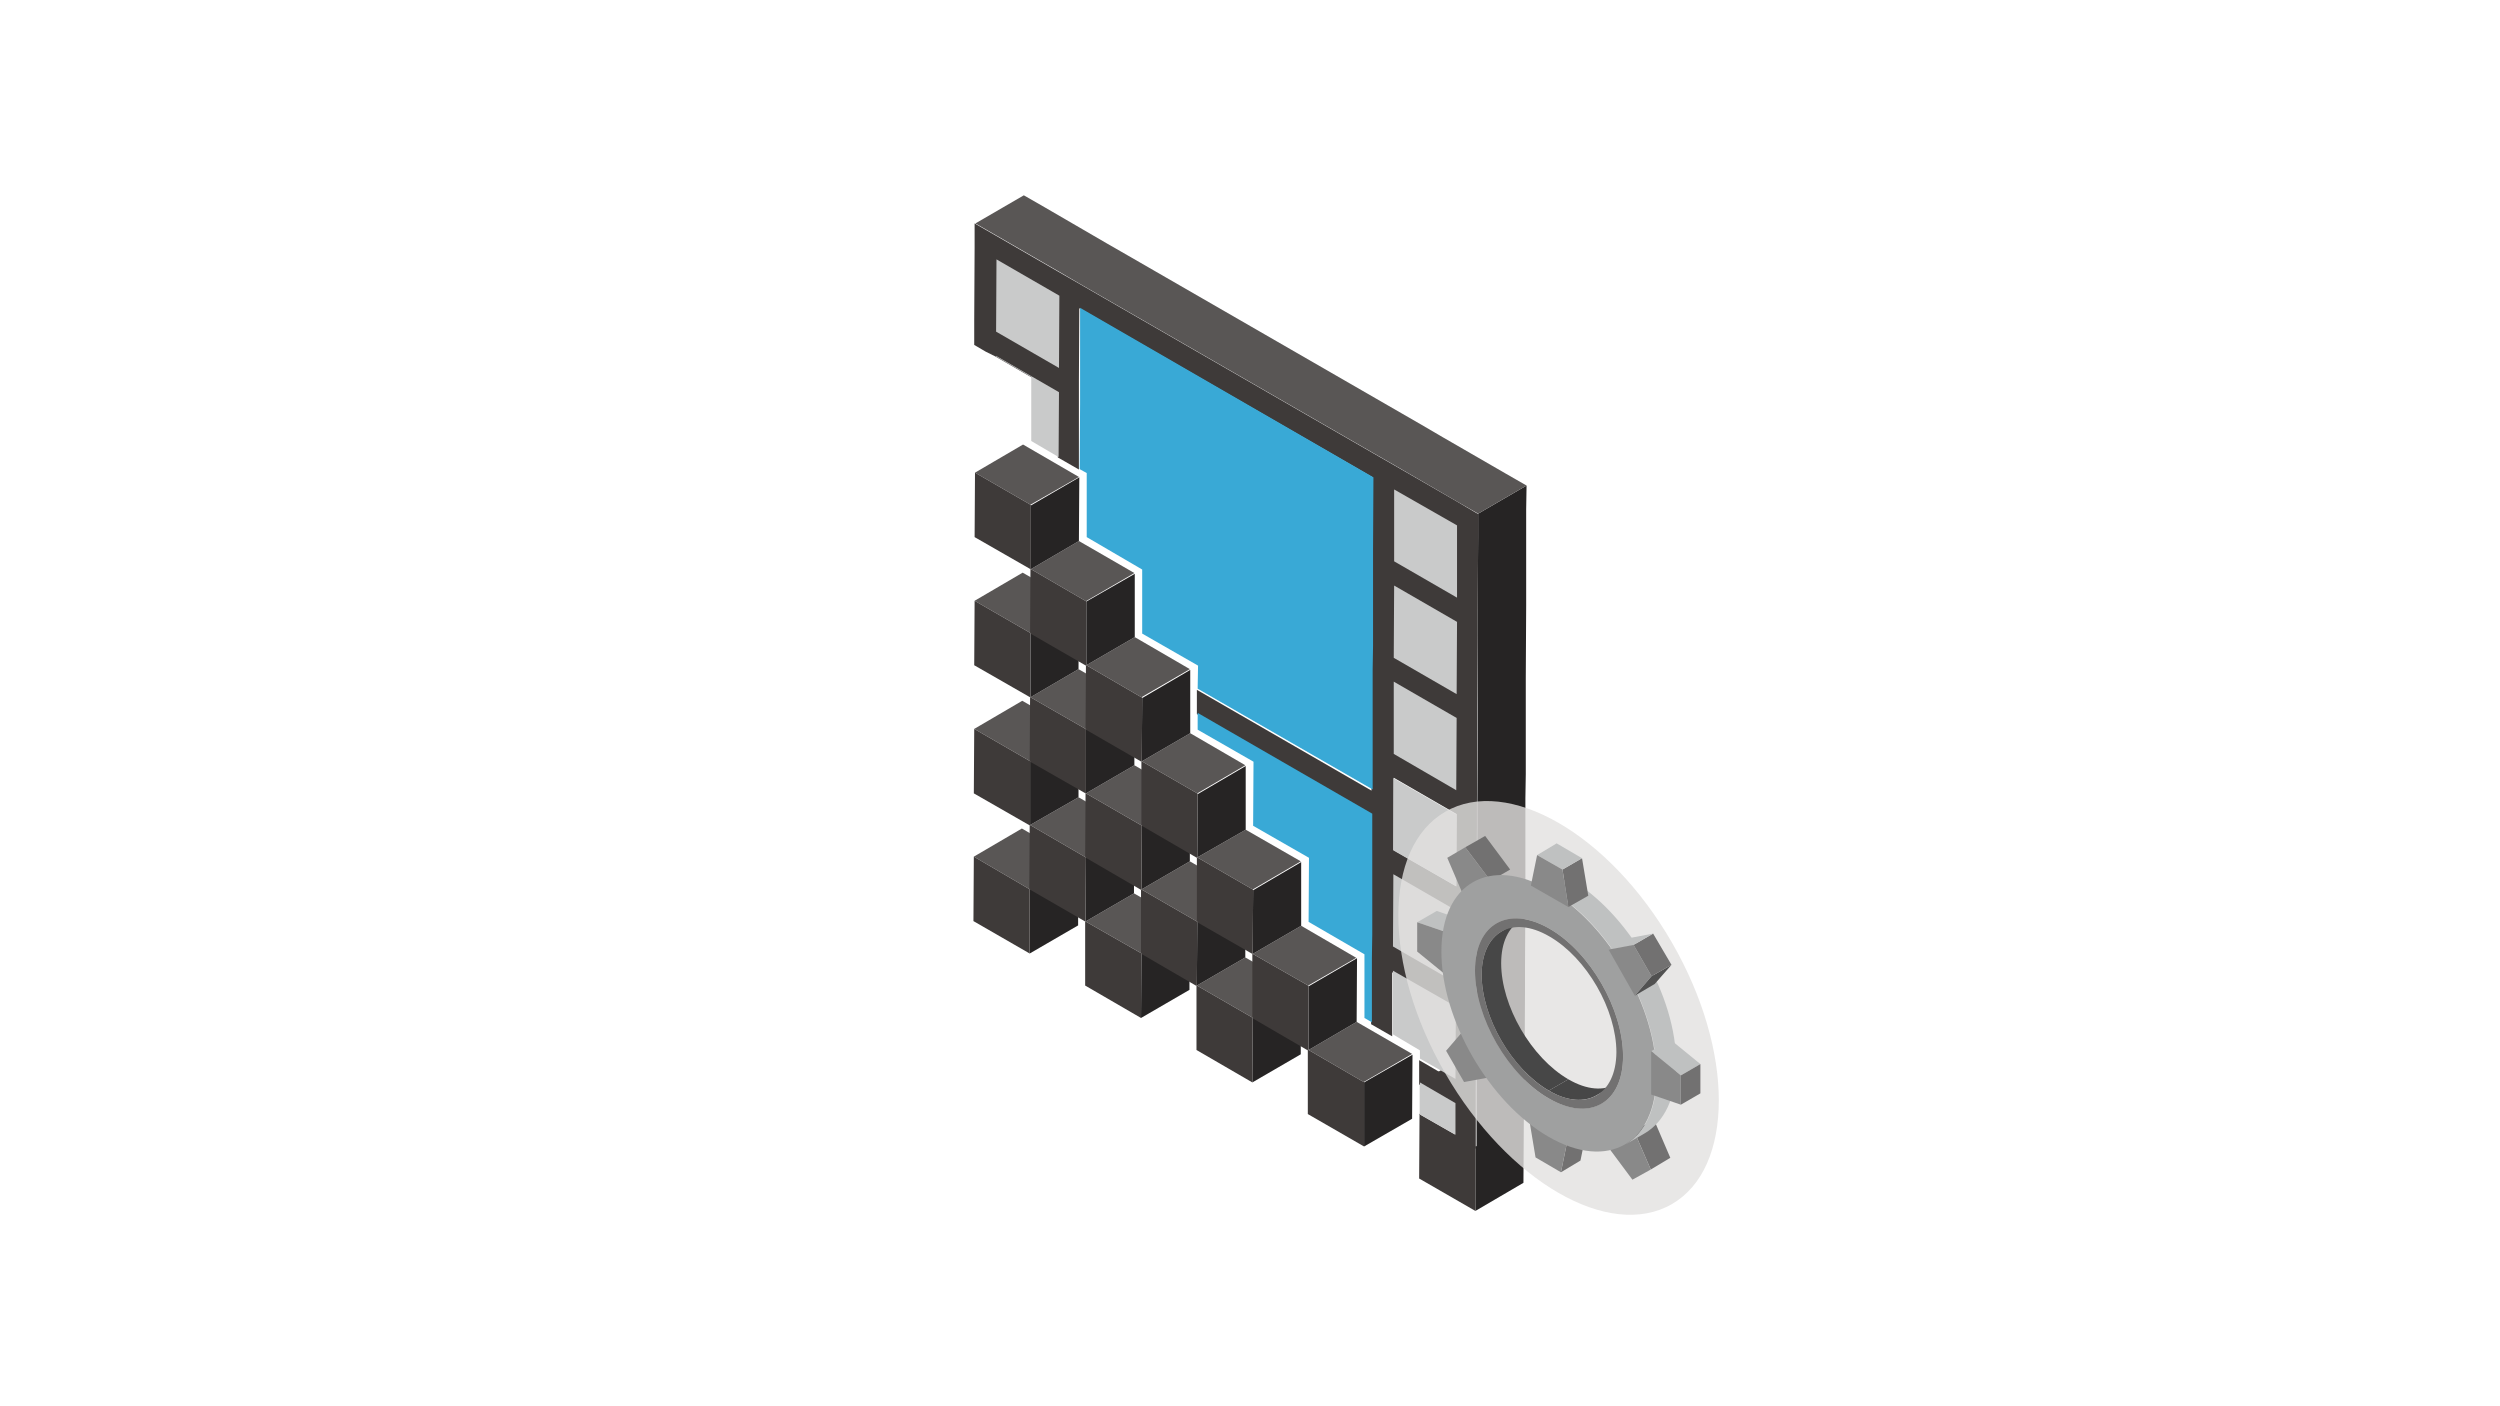 <?xml version="1.0" encoding="utf-8"?>
<!-- Generator: Adobe Illustrator 27.5.0, SVG Export Plug-In . SVG Version: 6.00 Build 0)  -->
<svg version="1.1" xmlns="http://www.w3.org/2000/svg" xmlns:xlink="http://www.w3.org/1999/xlink" x="0px" y="0px"
	 viewBox="0 0 640 360" style="enable-background:new 0 0 640 360;" xml:space="preserve">
<style type="text/css">
	.st0{fill:#FFFFFF;}
	.st1{fill:#262424;}
	.st2{fill:#595655;}
	.st3{fill:#3E3A39;}
	.st4{fill:#39A9D6;}
	.st5{fill:#C9CACA;}
	.st6{opacity:0.8;fill:#E2E1E0;}
	.st7{fill:#BFC1C1;}
	.st8{fill:#898989;}
	.st9{fill:#727171;}
	.st10{enable-background:new    ;}
	.st11{fill:#9FA0A0;}
	.st12{fill:#474747;}
	.st13{fill:#515151;}
</style>
<g id="レイヤー_1">
	<rect class="st0" width="640" height="360"/>
</g>
<g id="レイヤー_3">
	<g>
		<g>
			<g>
				<g>
					<polygon class="st1" points="263.6,227.7 276,220.6 276,236.9 263.6,244.1 					"/>
				</g>
				<g>
					<polygon class="st2" points="249.3,219.3 261.6,212.1 275.9,220.4 263.5,227.6 					"/>
				</g>
				<g>
					<polygon class="st3" points="263.6,227.6 263.6,227.7 263.6,244.1 249.2,235.8 249.3,219.3 263.5,227.6 					"/>
				</g>
			</g>
			<g>
				<g>
					<polygon class="st1" points="292.2,244.2 304.5,237 304.5,253.4 292.1,260.6 					"/>
				</g>
				<g>
					<polygon class="st2" points="277.9,235.9 290.3,228.7 304.4,236.8 292.1,244 					"/>
				</g>
				<g>
					<polygon class="st3" points="292.2,244.1 292.2,244.2 292.1,260.6 277.8,252.3 277.8,235.9 277.8,235.8 277.9,235.9 292.1,244 
											"/>
				</g>
			</g>
			<g>
				<g>
					<polygon class="st1" points="278,219.6 290.3,212.4 290.3,228.7 277.9,235.9 					"/>
				</g>
				<g>
					<polygon class="st2" points="263.7,211.2 276.1,204.1 290.2,212.2 277.8,219.4 					"/>
				</g>
				<g>
					<polygon class="st3" points="278,219.5 278,219.6 277.9,235.9 277.8,235.8 277.8,235.9 263.6,227.7 263.6,227.6 263.5,227.6 
						263.6,211.3 263.6,211.2 263.7,211.2 277.8,219.4 					"/>
				</g>
			</g>
			<g>
				<g>
					<polygon class="st1" points="263.7,195 276.1,187.8 276.1,204.1 263.7,211.2 					"/>
				</g>
				<g>
					<polygon class="st2" points="249.4,186.6 261.7,179.4 276,187.6 263.6,194.8 					"/>
				</g>
				<g>
					<polygon class="st3" points="263.7,194.8 263.7,195 263.7,211.2 263.6,211.2 263.6,211.3 249.3,203.1 249.4,186.6 263.6,194.8 
											"/>
				</g>
			</g>
			<g>
				<g>
					<polygon class="st1" points="320.7,260.7 333,253.5 333,269.9 320.6,277.1 					"/>
				</g>
				<g>
					<polygon class="st2" points="306.4,252.3 318.8,245.1 332.9,253.3 320.6,260.5 					"/>
				</g>
				<g>
					<polygon class="st3" points="320.7,260.6 320.7,260.7 320.6,277.1 306.3,268.8 306.3,252.4 306.3,252.3 306.4,252.3 
						320.6,260.5 					"/>
				</g>
			</g>
			<g>
				<g>
					<polygon class="st1" points="306.5,236.1 318.8,228.9 318.8,245.1 306.4,252.3 					"/>
				</g>
				<g>
					<polygon class="st2" points="292.2,227.7 304.6,220.5 318.7,228.7 306.4,235.9 					"/>
				</g>
				<g>
					<polygon class="st3" points="306.5,235.9 306.5,236.1 306.4,252.3 306.3,252.3 306.3,252.4 292.2,244.2 292.2,244.1 292.1,244 
						292.1,227.8 292.1,227.6 292.2,227.7 306.4,235.9 					"/>
				</g>
			</g>
			<g>
				<g>
					<polygon class="st1" points="292.3,211.4 304.6,204.3 304.6,220.5 292.2,227.7 					"/>
				</g>
				<g>
					<polygon class="st2" points="278,203.1 290.4,195.9 304.5,204.1 292.2,211.3 					"/>
				</g>
				<g>
					<polygon class="st3" points="292.3,211.3 292.3,211.4 292.2,227.7 292.1,227.6 292.1,227.8 278,219.6 278,219.5 277.8,219.4 
						277.9,203.1 277.9,203 278,203.1 292.2,211.3 					"/>
				</g>
			</g>
			<g>
				<g>
					<polygon class="st1" points="278,186.8 290.4,179.6 290.4,195.9 278,203.1 					"/>
				</g>
				<g>
					<polygon class="st2" points="263.8,178.5 276.1,171.3 290.3,179.5 277.9,186.6 					"/>
				</g>
				<g>
					<polygon class="st3" points="278,186.7 278,186.8 278,203.1 277.9,203 277.9,203.1 263.7,195 263.7,194.8 263.6,194.8 
						263.7,178.5 263.7,178.4 263.8,178.5 277.9,186.6 					"/>
				</g>
			</g>
			<g>
				<g>
					<polygon class="st1" points="263.8,162.2 276.2,155 276.1,171.3 263.8,178.5 					"/>
				</g>
				<g>
					<polygon class="st2" points="249.5,153.8 261.8,146.6 276.1,154.8 263.7,162 					"/>
				</g>
				<g>
					<polygon class="st3" points="263.8,162.1 263.8,162.2 263.8,178.5 263.7,178.4 263.7,178.5 249.4,170.3 249.5,153.8 263.7,162 
											"/>
				</g>
			</g>
			<g>
				<g>
					<polygon class="st1" points="349.2,277.1 361.6,270 361.5,286.4 349.2,293.5 					"/>
				</g>
				<g>
					<polygon class="st2" points="335,268.8 347.3,261.6 361.5,269.8 349.1,277 					"/>
				</g>
				<g>
					<polygon class="st3" points="349.2,277 349.2,277.1 349.2,293.5 334.8,285.2 334.8,268.9 334.8,268.7 335,268.8 349.1,277 
											"/>
				</g>
			</g>
			<g>
				<g>
					<polygon class="st1" points="335,252.5 347.4,245.3 347.3,261.6 335,268.8 					"/>
				</g>
				<g>
					<polygon class="st2" points="320.7,244.2 333.1,237 347.2,245.2 334.9,252.3 					"/>
				</g>
				<g>
					<polygon class="st3" points="335,252.4 335,252.5 335,268.8 334.8,268.7 334.8,268.9 320.7,260.7 320.7,260.6 320.6,260.5 
						320.6,244.2 320.6,244.1 320.7,244.2 334.9,252.3 					"/>
				</g>
			</g>
			<g>
				<g>
					<polygon class="st1" points="320.8,227.9 333.1,220.7 333.1,237 320.7,244.2 					"/>
				</g>
				<g>
					<polygon class="st2" points="306.5,219.5 318.9,212.4 333,220.5 320.7,227.7 					"/>
				</g>
				<g>
					<polygon class="st3" points="320.8,227.8 320.8,227.9 320.7,244.2 320.6,244.1 320.6,244.2 306.5,236.1 306.5,235.9 
						306.4,235.9 306.4,219.6 306.4,219.5 306.5,219.5 320.7,227.7 					"/>
				</g>
			</g>
			<g>
				<g>
					<polygon class="st1" points="306.6,203.3 318.9,196.1 318.9,212.4 306.5,219.5 					"/>
				</g>
				<g>
					<polygon class="st2" points="292.3,194.9 304.7,187.7 318.8,195.9 306.5,203.1 					"/>
				</g>
				<g>
					<polygon class="st3" points="306.6,203.2 306.6,203.3 306.5,219.5 306.4,219.5 306.4,219.6 292.3,211.4 292.3,211.3 
						292.2,211.3 292.2,195 292.2,194.9 292.3,194.9 306.5,203.1 					"/>
				</g>
			</g>
			<g>
				<g>
					<polygon class="st1" points="292.4,178.7 304.7,171.5 304.7,187.7 292.3,194.9 					"/>
				</g>
				<g>
					<polygon class="st2" points="278.1,170.3 290.5,163.1 304.6,171.3 292.2,178.5 					"/>
				</g>
				<g>
					<polygon class="st3" points="292.4,178.5 292.4,178.7 292.3,194.9 292.2,194.9 292.2,195 278,186.8 278,186.7 277.9,186.6 
						278,170.4 278,170.2 278.1,170.3 292.2,178.5 					"/>
				</g>
			</g>
			<g>
				<g>
					<polygon class="st1" points="278.1,154 290.5,146.9 290.5,163.1 278.1,170.3 					"/>
				</g>
				<g>
					<polygon class="st2" points="263.9,145.7 276.2,138.5 290.4,146.7 278,153.9 					"/>
				</g>
				<g>
					<polygon class="st3" points="278.1,153.9 278.1,154 278.1,170.3 278,170.2 278,170.4 263.8,162.2 263.8,162.1 263.7,162 
						263.8,145.7 263.8,145.6 263.9,145.7 278,153.9 					"/>
				</g>
			</g>
			<g>
				<g>
					<polygon class="st1" points="263.9,129.4 276.3,122.2 276.2,138.5 263.9,145.7 					"/>
				</g>
				<g>
					<polygon class="st2" points="249.6,121 261.9,113.8 276.2,122.1 263.8,129.2 					"/>
				</g>
				<g>
					<polygon class="st3" points="263.9,129.3 263.9,129.4 263.9,145.7 263.8,145.6 263.8,145.7 249.5,137.5 249.6,121 263.8,129.2 
											"/>
				</g>
			</g>
		</g>
		<g>
			<polygon class="st1" points="378.4,131.5 378.4,137.6 378.3,156.1 378.3,162.3 378.3,180.8 378.3,186.9 378.2,205.4 378.2,211.6 
				378.1,230 378.1,236.2 378.1,254.7 378,260.8 378,279.3 378,285.5 378,293.4 377.7,293.5 377.7,310 390,302.8 390.1,286.6 
				390.3,286.4 390.3,278.3 390.3,272.1 390.4,253.7 390.4,247.5 390.5,229 390.5,222.9 390.5,204.4 390.6,198.2 390.6,179.7 
				390.6,173.6 390.7,155.1 390.7,148.9 390.7,130.4 390.8,124.3 			"/>
			<g>
				<polygon class="st3" points="363.4,285.2 375.7,278 375.7,278.1 363.4,285.3 				"/>
			</g>
			<g>
				<polygon class="st3" points="363.5,277.1 375.9,269.9 375.8,278.1 363.5,285.3 				"/>
			</g>
			<g>
				<polygon class="st3" points="363.4,285.2 375.7,278 375.8,278.1 363.5,285.3 				"/>
			</g>
			<g>
				<polygon class="st3" points="377.7,293.5 377.7,310 363.3,301.7 363.4,285.3 363.4,285.2 363.5,285.3 372.6,290.5 				"/>
			</g>
			<g>
				<g>
					<path class="st3" d="M373,128.4l-16.1-9.3l-5.4-3.1l-75.1-43.3l-5.4-3.1l-16.1-9.3l-5.4-3.1l0,6.2l-0.1,18.5l0,6.4l2.9,1.7
						l2.4,1.2l16.1,9.3l0,16.6l5.4,3.1l0-16.6l0-6.2l0.1-18.5l75.1,43.3l-0.1,18.5l0,6.2l-0.1,18.5l0,6.2l-0.1,18.5l0,6.2l0,6.1
						l-44.7-25.8l0,6.2l44.7,25.8l0,6.3l0,6.2l-0.1,18.5l0,6.2l0,16.4l5.4,3.1l0-16.4l16.1,9.3l-0.1,18.5l-9.1-5.3l0,6.2l9.1,5.3
						l0,8.1l5.4,3.1l0-8.1l0-6.2l0.1-18.5l0-6.2l0.1-18.5l0-6.2l0.1-18.5l0-6.2l0.1-18.5l0-6.2l0.1-18.5l0-6.2l0.1-18.5l0-6.2
						L373,128.4z M372.8,226.9l-16.1-9.3l0.1-18.5l16.1,9.3L372.8,226.9"/>
				</g>
				<polygon class="st2" points="385.4,121.2 369.3,111.9 364,108.8 288.9,65.5 283.5,62.4 267.5,53.1 262.1,50 249.7,57.2 
					255.1,60.3 271.2,69.6 276.5,72.7 351.6,116 357,119.1 373,128.4 378.4,131.5 390.8,124.3 				"/>
				<g>
					<polygon class="st4" points="306.6,186.8 306.6,182.5 351.3,208.3 351.3,214.6 351.3,220.7 351.3,239.2 351.2,245.4 
						351.2,261.7 349.3,260.6 349.3,244.3 335,236 335.1,219.6 320.8,211.4 320.9,195 					"/>
				</g>
				<g>
					<g>
						<polygon class="st5" points="255.1,66.4 271.2,75.7 271.1,94.2 255,84.9 						"/>
					</g>
					<g>
						<polygon class="st5" points="356.6,242.3 356.7,223.8 372.8,233.1 372.7,251.6 						"/>
					</g>
					<g>
						<polygon class="st5" points="356.7,217.7 356.7,199.2 372.8,208.5 372.8,226.9 						"/>
					</g>
					<g>
						<polygon class="st5" points="356.8,168.4 356.9,149.9 373,159.2 372.9,177.7 						"/>
					</g>
					<g>
						<polygon class="st5" points="356.9,125.3 373,134.5 373,153 356.9,143.7 						"/>
					</g>
					<g>
						<polygon class="st5" points="255,91.3 255,91.1 271.1,100.4 271,117 264,112.9 264,96.5 252.6,89.9 						"/>
					</g>
					<g>
						<polygon class="st5" points="363.5,285.3 363.5,277.1 372.6,282.4 372.6,290.5 						"/>
					</g>
					<g>
						<polygon class="st5" points="356.6,264.8 356.6,248.5 372.7,257.7 372.6,276.2 363.5,271 363.5,268.9 						"/>
					</g>
					<g>
						<polygon class="st5" points="356.8,193 356.8,174.5 372.9,183.8 372.8,202.3 						"/>
					</g>
				</g>
				<g>
					<polygon class="st4" points="276.5,78.8 351.6,122.2 351.5,140.6 351.5,146.8 351.5,165.3 351.4,171.4 351.4,189.9 
						351.4,196.1 351.4,202.1 306.6,176.3 306.7,170.4 292.4,162.2 292.4,145.8 278.2,137.5 278.2,121.1 276.4,120.1 276.5,103.5 
						276.5,97.3 					"/>
				</g>
			</g>
		</g>
	</g>
</g>
<g id="レイヤー_2">
	<g>
		<ellipse transform="matrix(0.866 -0.5 0.5 0.866 -75.537 234.099)" class="st6" cx="399" cy="258" rx="33.5" ry="58"/>
		<g>
			<g>
				<g>
					<g>
						<polygon class="st7" points="362.8,236.1 367.8,233.2 375.4,235.8 370.4,238.7 						"/>
					</g>
					<g>
						<polygon class="st8" points="370.4,238.7 370.4,249.8 362.8,243.6 362.8,236.1 						"/>
					</g>
				</g>
				<g>
					<g>
						<polygon class="st9" points="375.1,216.9 380.2,214 386.6,222.6 381.6,225.5 						"/>
					</g>
					<g>
						<polygon class="st8" points="375.1,216.9 381.6,225.5 374.7,229.4 370.5,219.6 						"/>
					</g>
				</g>
				<g class="st10">
					<g>
						<polygon class="st8" points="374.5,264 379.5,261.1 386.3,272.9 381.3,275.8 						"/>
					</g>
					<g>
						<polygon class="st8" points="374.5,264 381.3,275.8 374.8,277 370.2,269 						"/>
					</g>
				</g>
				<g>
					<g>
						<polygon class="st9" points="401.2,292.3 406.2,289.3 404.6,297.1 399.6,300.1 						"/>
					</g>
					<g>
						<polygon class="st8" points="401.2,292.3 399.6,300.1 393.1,296.3 391.5,286.7 						"/>
					</g>
				</g>
				<g>
					<g>
						<polygon class="st9" points="418.3,289.5 423.4,286.6 427.6,296.4 422.6,299.4 						"/>
					</g>
					<g>
						<polygon class="st8" points="418.3,289.5 422.6,299.4 417.9,302 411.5,293.4 						"/>
					</g>
				</g>
				<g>
					<g>
						<path class="st7" d="M421.1,290.1l-5,2.9c4.9-2.9,8-9,8-17.7c0-17.5-12.2-38.8-27.4-47.5l5-2.9c15.2,8.8,27.5,30.1,27.4,47.5
							C429.1,281.1,426,287.2,421.1,290.1z"/>
					</g>
					<g>
						<path class="st11" d="M396.6,227.8c15.2,8.8,27.5,30.1,27.4,47.5c0,17.5-12.4,24.5-27.6,15.7c-15.2-8.8-27.5-30.1-27.4-47.5
							C369,226.1,381.4,219,396.6,227.8z M396.5,281.2c10.5,6,19,1.2,19-10.8c0-12-8.4-26.7-18.9-32.7c-10.5-6-19-1.2-19,10.8
							C377.6,260.5,386,275.2,396.5,281.2"/>
					</g>
					<g>
						<g>
							<path class="st12" d="M413.7,277.5l-5,2.9c-3.1,1.8-7.5,1.6-12.2-1.2l5-2.9C406.3,279.1,410.6,279.3,413.7,277.5z"/>
						</g>
						<g>
							<path class="st12" d="M384.3,238.5l5-2.9c-3.1,1.8-5,5.6-5,11c0,10.9,7.7,24.2,17.2,29.7l-5,2.9
								c-9.5-5.5-17.2-18.8-17.2-29.7C379.3,244.1,381.3,240.3,384.3,238.5z"/>
						</g>
					</g>
					<g>
						<path class="st9" d="M396.6,237.7c10.5,6,18.9,20.7,18.9,32.7c0,12-8.5,16.9-19,10.8c-10.5-6-18.9-20.7-18.9-32.7
							C377.6,236.5,386.1,231.7,396.6,237.7z M396.5,279.2c9.5,5.5,17.2,1.1,17.3-9.8c0-10.9-7.6-24.2-17.2-29.7
							c-9.5-5.5-17.2-1.1-17.3,9.8C379.3,260.4,387,273.7,396.5,279.2"/>
					</g>
				</g>
			</g>
			<g>
				<g>
					<g>
						<polygon class="st9" points="400,222.6 405,219.7 406.6,229.3 401.5,232.2 						"/>
					</g>
					<g>
						<polygon class="st7" points="393.5,218.9 398.5,215.9 405,219.7 400,222.6 						"/>
					</g>
					<g>
						<polygon class="st8" points="400,222.6 401.5,232.2 391.9,226.7 393.5,218.9 						"/>
					</g>
				</g>
				<g>
					<g>
						<g>
							<polygon class="st13" points="422.8,249.9 427.9,247 423.6,251.9 418.5,254.9 							"/>
						</g>
						<g>
							<polygon class="st9" points="418.2,241.9 423.2,239 427.9,247 422.8,249.9 							"/>
						</g>
						<g>
							<polygon class="st7" points="411.8,243.1 416.8,240.2 423.2,239 418.2,241.9 							"/>
						</g>
					</g>
					<g>
						<polygon class="st8" points="418.2,241.9 422.8,249.9 418.5,254.9 411.8,243.1 						"/>
					</g>
				</g>
				<g>
					<g>
						<polygon class="st7" points="422.7,269.1 427.7,266.2 435.3,272.4 430.3,275.3 						"/>
					</g>
					<g>
						<polygon class="st9" points="430.3,275.3 435.3,272.4 435.3,279.9 430.3,282.8 						"/>
					</g>
					<g>
						<polygon class="st8" points="422.7,269.1 430.3,275.3 430.3,282.8 422.7,280.2 						"/>
					</g>
				</g>
			</g>
		</g>
	</g>
</g>
</svg>
